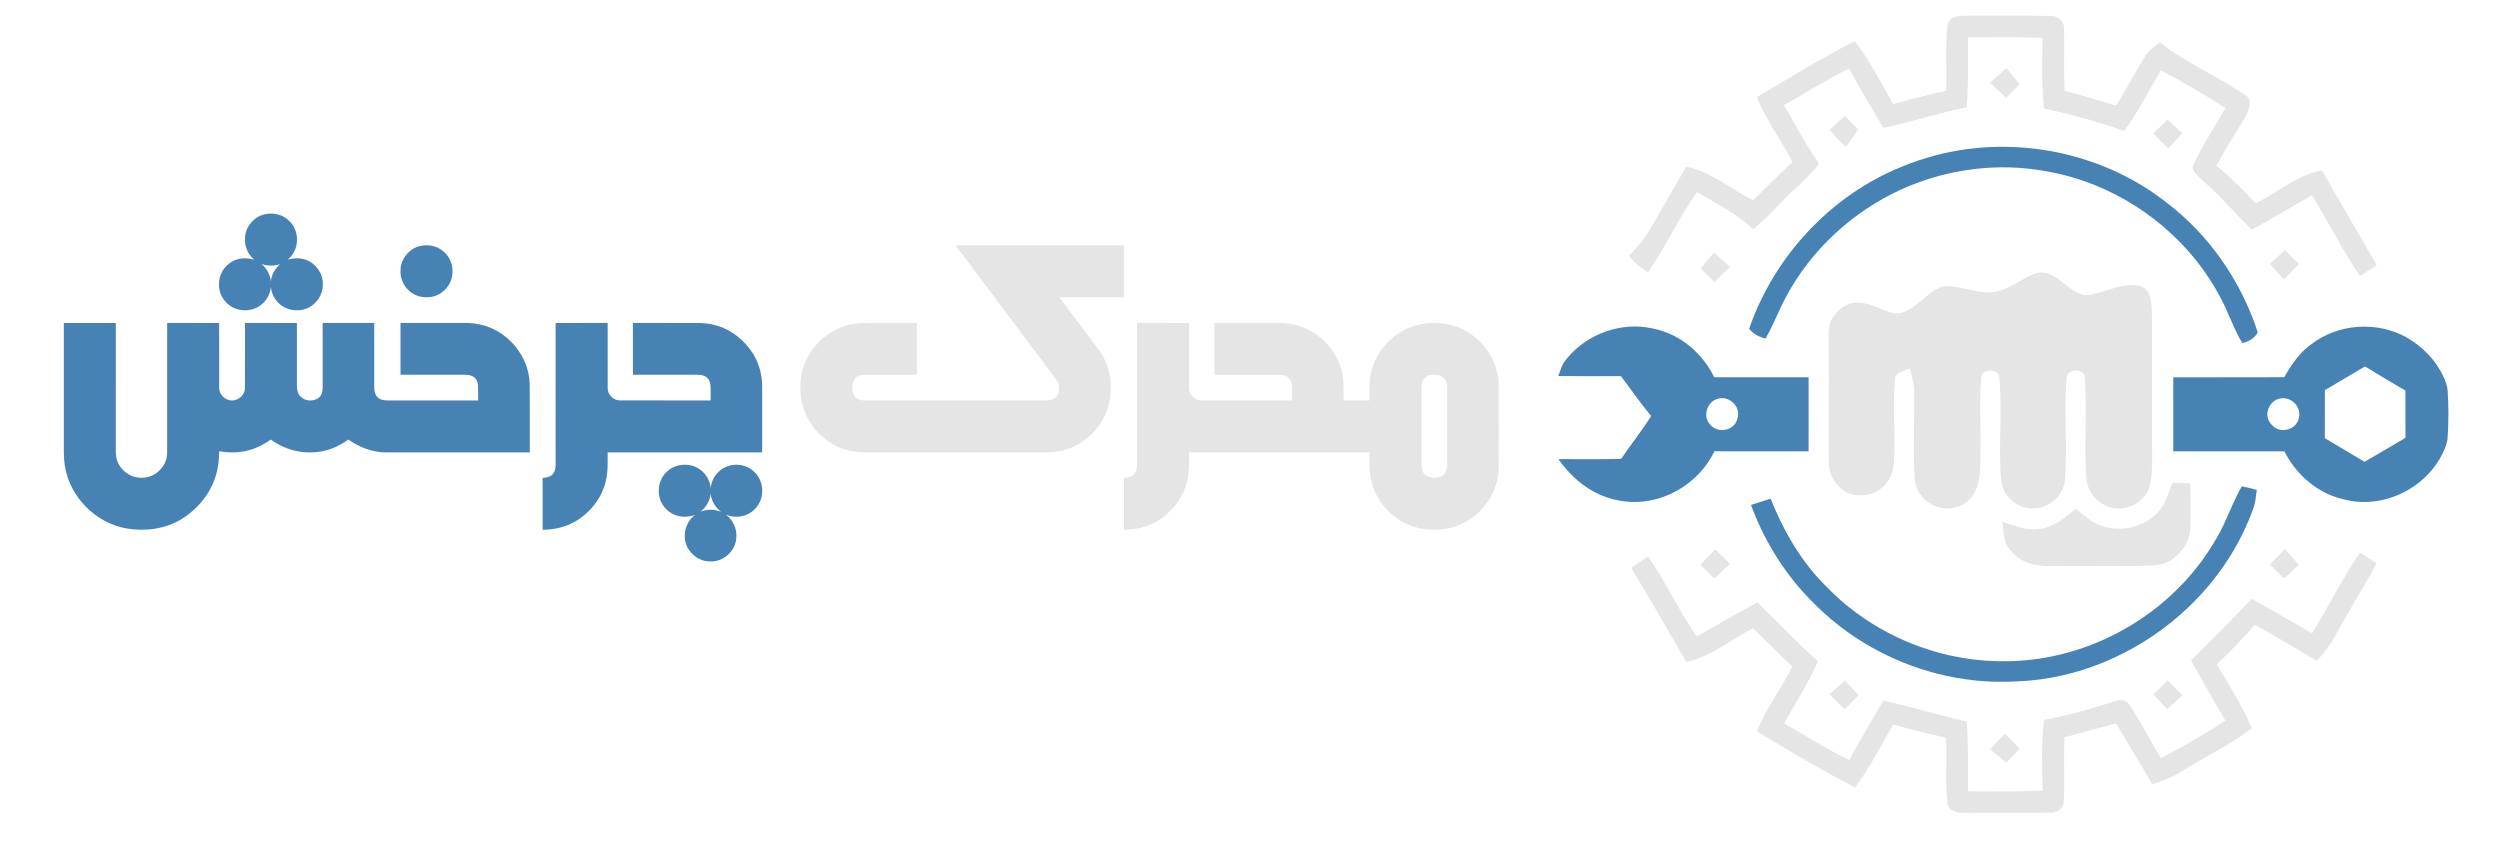 <?xml version="1.0" encoding="UTF-8" ?>
<!DOCTYPE svg PUBLIC "-//W3C//DTD SVG 1.1//EN" "http://www.w3.org/Graphics/SVG/1.1/DTD/svg11.dtd">
<svg width="2023pt" height="702pt" viewBox="0 0 2023 702" version="1.1" xmlns="http://www.w3.org/2000/svg">
<g id="#000000ff">
</g>
<g id="#e5e5e5ff">
<path fill="#e5e5e5" opacity="1.00" d=" M 1579.76 14.77 C 1583.45 12.67 1587.86 12.70 1592.00 12.64 C 1615.01 12.83 1638.03 12.35 1661.03 12.95 C 1664.46 13.38 1667.75 15.49 1669.33 18.62 C 1670.33 20.59 1670.15 22.88 1670.27 25.02 C 1670.67 41.17 1669.76 57.34 1670.75 73.48 C 1684.71 77.09 1698.48 81.42 1712.34 85.40 C 1720.45 72.33 1727.70 58.76 1735.74 45.66 C 1738.66 40.84 1743.41 37.60 1747.86 34.32 C 1768.57 50.83 1793.33 61.00 1815.16 75.80 C 1816.68 76.87 1818.32 77.85 1819.70 79.15 C 1822.06 85.52 1818.55 91.98 1815.36 97.36 C 1807.87 109.46 1800.28 121.51 1793.45 134.00 C 1804.87 143.28 1815.31 153.70 1825.27 164.52 C 1843.19 155.80 1858.76 141.52 1878.92 137.95 C 1893.76 163.48 1908.45 189.08 1923.27 214.62 C 1918.75 217.54 1914.21 220.42 1909.70 223.32 C 1895.40 202.34 1884.07 179.57 1870.87 157.93 C 1854.60 167.20 1838.63 176.98 1822.12 185.83 C 1810.79 174.84 1800.44 162.89 1788.96 152.07 C 1784.84 148.17 1780.41 144.60 1776.62 140.38 C 1774.85 138.50 1773.70 135.61 1775.10 133.19 C 1782.27 117.19 1792.29 102.73 1800.79 87.44 C 1783.92 76.46 1766.50 66.34 1748.67 57.02 C 1738.60 73.28 1730.29 90.64 1718.84 106.02 C 1697.71 98.41 1676.00 92.47 1654.03 87.85 C 1651.87 68.87 1652.51 49.73 1652.91 30.67 C 1632.78 29.82 1612.62 30.12 1592.48 30.20 C 1592.52 49.08 1592.90 67.99 1591.40 86.83 C 1568.72 91.53 1546.62 98.62 1524.00 103.58 C 1514.78 87.54 1505.05 71.79 1496.35 55.45 C 1478.24 64.37 1461.06 74.98 1443.67 85.19 C 1452.91 101.10 1461.49 117.44 1472.00 132.57 C 1466.68 139.02 1460.99 145.18 1454.74 150.74 C 1442.25 161.84 1431.77 175.07 1418.66 185.50 C 1405.27 173.02 1388.92 164.51 1373.18 155.45 C 1358.53 176.15 1348.00 199.40 1333.63 220.28 C 1327.52 217.04 1322.48 212.22 1317.95 207.07 C 1324.55 200.54 1330.67 193.42 1335.30 185.33 C 1344.94 168.46 1354.93 151.78 1364.51 134.88 C 1384.72 138.99 1400.62 152.98 1418.62 162.08 C 1429.13 151.66 1439.59 141.17 1450.48 131.12 C 1441.37 113.35 1428.99 97.31 1421.75 78.59 C 1447.89 63.06 1473.82 47.13 1500.88 33.22 C 1513.17 48.98 1521.96 67.04 1532.00 84.23 C 1546.15 80.28 1560.39 76.65 1574.75 73.48 C 1575.67 56.00 1573.86 38.43 1575.85 20.99 C 1576.03 18.43 1577.51 16.04 1579.76 14.77 Z" />
<path fill="#e5e5e5" opacity="1.00" d=" M 1610.37 66.95 C 1614.75 62.99 1619.20 59.08 1623.61 55.13 C 1627.14 59.51 1630.67 63.89 1634.23 68.26 C 1630.57 71.87 1626.95 75.51 1623.32 79.14 C 1619.00 75.07 1614.69 71.01 1610.37 66.95 Z" />
<path fill="#e5e5e5" opacity="1.00" d=" M 1480.86 104.78 C 1484.84 101.14 1488.83 97.49 1492.80 93.82 C 1496.39 97.43 1499.98 101.05 1503.57 104.66 C 1500.32 109.41 1497.09 114.17 1493.83 118.90 C 1488.85 114.84 1484.58 110.00 1480.86 104.78 Z" />
<path fill="#e5e5e5" opacity="1.00" d=" M 1742.41 108.07 C 1746.23 104.26 1750.05 100.44 1753.90 96.65 C 1757.91 100.38 1761.92 104.10 1765.95 107.82 C 1762.11 111.92 1758.28 116.01 1754.46 120.11 C 1750.42 116.12 1746.41 112.09 1742.41 108.07 Z" />
<path fill="#e5e5e5" opacity="1.00" d=" M 773.14 198.50 C 818.56 198.50 863.99 198.49 909.41 198.50 C 909.41 212.53 909.41 226.56 909.41 240.60 C 892.04 240.60 874.68 240.60 857.31 240.60 C 866.46 252.80 875.61 264.99 884.78 277.18 C 887.64 281.03 890.69 284.77 892.93 289.04 C 899.27 300.85 900.35 315.09 897.06 327.99 C 892.07 346.88 875.40 362.28 856.04 365.36 C 853.06 365.86 850.03 366.07 847.01 366.10 C 801.01 366.10 755.01 366.10 709.01 366.10 C 702.01 366.06 694.91 366.45 688.03 364.85 C 674.06 361.95 661.89 352.53 654.62 340.37 C 648.20 329.62 646.46 316.54 648.39 304.28 C 651.69 283.11 669.76 265.18 690.96 262.06 C 696.59 261.11 702.31 261.37 708.00 261.34 C 719.30 261.34 730.60 261.34 741.91 261.34 C 741.91 275.31 741.91 289.28 741.91 303.25 C 727.90 303.26 713.90 303.22 699.90 303.27 C 696.15 303.18 691.90 304.77 690.55 308.57 C 689.29 312.17 689.32 316.39 691.10 319.81 C 692.82 322.94 696.59 324.10 699.96 324.04 C 748.64 324.06 797.33 324.03 846.01 324.05 C 848.75 324.06 851.73 323.74 853.93 321.91 C 856.54 319.78 857.24 316.15 857.07 312.95 C 856.84 309.04 853.91 306.20 851.77 303.21 C 825.55 268.31 799.33 233.42 773.14 198.50 Z" />
<path fill="#e5e5e5" opacity="1.00" d=" M 1836.82 213.45 C 1840.78 209.78 1844.76 206.12 1848.75 202.47 C 1852.60 206.19 1856.49 209.90 1860.35 213.63 C 1856.27 217.84 1852.19 222.03 1848.10 226.22 C 1844.32 221.97 1840.56 217.71 1836.82 213.45 Z" />
<path fill="#e5e5e5" opacity="1.00" d=" M 1376.22 217.20 C 1379.74 212.87 1383.32 208.59 1386.88 204.28 C 1391.26 208.22 1395.64 212.15 1400.01 216.11 C 1395.74 220.13 1391.48 224.14 1387.24 228.18 C 1383.53 224.55 1379.90 220.85 1376.22 217.20 Z" />
<path fill="#e5e5e5" opacity="1.00" d=" M 1646.38 221.50 C 1650.41 219.94 1655.01 220.37 1658.95 222.04 C 1668.44 226.09 1674.77 235.48 1684.90 238.27 C 1688.95 239.55 1693.15 238.26 1697.10 237.24 C 1706.62 234.69 1715.94 230.50 1725.98 230.72 C 1729.06 230.90 1732.48 230.98 1735.04 232.99 C 1738.35 235.39 1739.93 239.44 1740.55 243.36 C 1741.20 247.87 1741.25 252.45 1741.38 257.00 C 1741.52 289.00 1741.27 321.00 1741.42 353.00 C 1741.45 362.32 1741.68 371.64 1741.27 380.96 C 1740.98 385.45 1740.66 390.00 1739.32 394.32 C 1735.19 406.30 1721.33 413.78 1709.03 410.90 C 1697.95 408.53 1689.16 398.35 1688.27 387.09 C 1686.28 360.78 1688.98 334.37 1687.24 308.05 C 1687.05 305.84 1687.24 303.19 1685.32 301.66 C 1682.14 299.01 1676.95 299.13 1673.92 301.92 C 1671.95 303.71 1672.33 306.57 1672.07 308.96 C 1670.12 335.30 1673.07 361.73 1670.98 388.06 C 1670.19 400.38 1659.08 410.62 1646.92 411.35 C 1633.79 412.67 1620.62 402.17 1619.33 388.97 C 1617.07 362.37 1620.09 335.66 1618.16 309.06 C 1617.86 306.59 1618.30 303.60 1616.20 301.81 C 1613.10 299.08 1607.87 299.03 1604.80 301.80 C 1603.00 303.33 1603.18 305.85 1603.00 307.98 C 1601.61 326.30 1602.98 344.67 1602.63 363.01 C 1602.52 372.32 1603.09 381.81 1600.73 390.91 C 1599.52 395.45 1597.68 399.98 1594.43 403.46 C 1586.79 411.71 1573.45 413.94 1563.60 408.49 C 1555.65 404.67 1550.15 396.45 1549.44 387.70 C 1547.79 363.81 1549.43 339.88 1548.93 315.97 C 1548.82 309.78 1546.97 303.81 1545.28 297.91 C 1542.28 299.50 1538.96 300.36 1536.06 302.10 C 1534.32 303.13 1533.44 305.09 1533.37 307.05 C 1531.20 329.96 1534.22 352.99 1532.36 375.92 C 1531.74 386.35 1524.48 396.05 1514.63 399.54 C 1510.31 401.12 1505.60 401.05 1501.10 400.55 C 1491.50 399.04 1483.59 391.20 1480.97 382.00 C 1480.07 379.08 1480.02 376.01 1479.97 372.99 C 1479.30 344.33 1480.20 315.66 1479.73 287.00 C 1479.81 278.68 1479.09 270.24 1480.79 262.03 C 1481.34 259.01 1483.42 256.61 1485.23 254.23 C 1489.29 249.11 1495.24 244.93 1502.01 244.92 C 1512.37 244.33 1521.29 250.45 1530.93 253.12 C 1535.83 254.86 1540.96 252.59 1545.24 250.25 C 1553.93 245.17 1560.37 236.85 1569.64 232.66 C 1572.19 231.33 1575.14 231.48 1577.94 231.63 C 1587.47 232.23 1596.51 235.86 1606.04 236.44 C 1610.68 236.68 1615.44 236.35 1619.86 234.77 C 1629.27 231.54 1637.02 224.87 1646.38 221.50 Z" />
<path fill="#e5e5e5" opacity="1.00" d=" M 920.09 261.34 C 934.12 261.35 948.14 261.33 962.16 261.35 C 962.18 278.93 962.12 296.52 962.19 314.11 C 962.16 319.66 967.41 324.46 972.94 324.04 C 997.13 324.05 1021.31 324.04 1045.50 324.04 C 1045.44 320.05 1045.63 316.05 1045.40 312.06 C 1045.24 309.41 1044.20 306.64 1041.95 305.08 C 1039.66 303.43 1036.73 303.24 1034.01 303.24 C 1016.89 303.26 999.77 303.24 982.65 303.25 C 982.65 289.28 982.65 275.31 982.65 261.34 C 1000.10 261.34 1017.56 261.34 1035.02 261.34 C 1043.31 261.33 1051.67 263.05 1059.06 266.89 C 1073.05 274.22 1083.82 288.00 1086.42 303.72 C 1087.65 310.42 1087.08 317.27 1087.21 324.04 C 1094.19 324.04 1101.17 324.04 1108.15 324.04 C 1108.21 316.25 1107.71 308.33 1109.63 300.70 C 1112.62 287.73 1121.27 276.49 1132.33 269.29 C 1144.77 261.20 1160.69 259.50 1174.91 263.16 C 1194.01 268.27 1209.42 285.37 1212.17 305.00 C 1213.09 310.95 1212.65 317.00 1212.75 323.00 C 1212.69 342.02 1212.88 361.06 1212.66 380.08 C 1211.80 402.51 1194.30 422.95 1172.36 427.47 C 1159.75 430.03 1146.07 428.62 1134.79 422.21 C 1122.10 414.95 1112.26 402.38 1109.35 387.94 C 1107.77 380.77 1108.21 373.39 1108.16 366.10 C 1059.49 366.10 1010.82 366.10 962.15 366.10 C 962.10 373.41 962.56 380.82 960.95 388.01 C 958.01 402.50 948.10 415.09 935.34 422.31 C 927.51 426.74 918.48 428.63 909.55 428.72 C 909.52 414.73 909.55 400.74 909.54 386.74 C 911.97 386.42 914.61 386.25 916.64 384.68 C 919.34 382.73 920.10 379.17 920.08 376.02 C 920.10 337.79 920.08 299.57 920.09 261.34 M 1157.39 303.55 C 1152.88 304.12 1150.08 308.58 1150.25 312.89 C 1150.16 333.95 1150.22 355.00 1150.22 376.06 C 1150.15 379.56 1151.25 383.59 1154.60 385.31 C 1158.24 387.08 1162.76 387.06 1166.44 385.39 C 1169.91 383.73 1171.11 379.61 1171.03 376.04 C 1171.05 355.35 1171.04 334.66 1171.04 313.97 C 1171.06 310.82 1170.38 307.26 1167.72 305.25 C 1164.78 303.11 1160.85 302.94 1157.39 303.55 Z" />
<path fill="#e5e5e5" opacity="1.00" d=" M 1757.92 390.60 C 1762.75 390.80 1767.59 390.99 1772.43 391.11 C 1772.43 402.08 1772.96 413.06 1772.53 424.03 C 1772.36 427.71 1772.20 431.46 1771.05 434.99 C 1767.32 447.14 1755.88 456.82 1743.05 457.54 C 1715.37 458.63 1687.67 457.63 1659.98 458.10 C 1651.76 458.20 1643.24 457.16 1635.95 453.14 C 1631.50 450.76 1628.04 446.98 1625.07 443.00 C 1620.99 436.90 1621.20 429.24 1620.38 422.23 C 1626.83 424.30 1633.20 426.80 1639.92 427.88 C 1647.26 429.11 1654.99 427.98 1661.63 424.61 C 1668.29 421.30 1673.95 416.39 1679.66 411.70 C 1684.58 415.72 1689.46 419.87 1694.96 423.09 C 1711.69 432.07 1734.17 427.92 1746.86 413.87 C 1752.52 407.21 1754.87 398.61 1757.92 390.60 Z" />
<path fill="#e5e5e5" opacity="1.00" d=" M 1376.00 456.94 C 1379.95 452.82 1383.90 448.69 1387.86 444.57 C 1391.88 448.42 1395.90 452.29 1399.90 456.18 C 1395.68 460.17 1391.46 464.15 1387.24 468.14 C 1383.50 464.40 1379.74 460.67 1376.00 456.94 Z" />
<path fill="#e5e5e5" opacity="1.00" d=" M 1836.78 456.80 C 1840.83 452.60 1844.89 448.42 1848.97 444.25 C 1852.74 448.52 1856.51 452.80 1860.28 457.08 C 1856.27 460.75 1852.26 464.42 1848.28 468.11 C 1844.44 464.34 1840.61 460.57 1836.78 456.80 Z" />
<path fill="#e5e5e5" opacity="1.00" d=" M 1870.87 512.57 C 1884.10 490.97 1895.40 468.20 1909.65 447.22 C 1914.17 450.08 1918.71 452.91 1923.23 455.77 C 1912.96 474.79 1901.36 493.04 1891.04 512.03 C 1886.74 520.38 1881.07 527.92 1874.81 534.88 C 1858.22 524.80 1841.48 515.01 1824.57 505.49 C 1815.05 516.85 1804.47 527.24 1793.84 537.54 C 1803.73 554.56 1814.69 571.09 1822.11 589.40 C 1804.16 603.04 1783.68 612.72 1764.61 624.62 C 1757.50 629.07 1749.65 632.19 1741.60 634.46 C 1731.83 618.06 1721.99 601.70 1712.24 585.29 C 1698.35 589.04 1684.51 592.94 1670.61 596.62 C 1669.78 613.75 1670.77 630.90 1670.15 648.03 C 1670.31 653.09 1665.65 657.12 1660.87 657.58 C 1637.92 658.11 1614.96 657.68 1592.00 657.86 C 1587.75 657.80 1583.17 657.81 1579.44 655.50 C 1577.18 654.12 1575.90 651.56 1575.78 648.97 C 1573.92 631.70 1575.64 614.33 1574.75 597.02 C 1560.40 593.81 1546.15 590.19 1532.00 586.23 C 1521.99 603.39 1513.24 621.40 1500.99 637.13 C 1473.94 623.20 1447.83 607.55 1421.75 591.92 C 1429.02 573.22 1441.33 557.15 1450.48 539.42 C 1439.63 529.31 1429.18 518.79 1418.59 508.41 C 1400.65 517.59 1384.70 531.41 1364.55 535.67 C 1349.76 510.19 1335.12 484.63 1319.92 459.39 C 1324.52 456.45 1328.98 453.28 1333.58 450.33 C 1348.16 471.04 1358.49 494.38 1373.14 515.05 C 1389.41 505.78 1405.50 496.18 1422.08 487.47 C 1438.49 503.28 1454.01 520.01 1471.10 535.11 C 1463.54 552.68 1452.90 568.64 1443.70 585.34 C 1461.12 595.47 1478.25 606.15 1496.36 615.04 C 1505.04 598.72 1514.78 582.99 1523.96 566.95 C 1546.62 571.81 1568.73 578.89 1591.40 583.67 C 1592.89 602.51 1592.50 621.42 1592.48 640.30 C 1612.62 640.38 1632.78 640.68 1652.91 639.83 C 1652.47 620.75 1651.87 601.59 1653.99 582.58 C 1672.95 579.03 1691.55 573.78 1709.92 567.96 C 1712.40 567.26 1714.92 565.84 1717.58 566.55 C 1720.65 567.31 1723.04 569.70 1724.68 572.33 C 1733.06 585.82 1740.33 599.97 1748.67 613.49 C 1766.47 604.11 1783.97 594.12 1800.79 583.06 C 1791.26 566.99 1781.97 550.79 1773.00 534.41 C 1789.35 517.82 1805.99 501.52 1822.09 484.67 C 1838.64 493.45 1854.61 503.27 1870.87 512.57 Z" />
<path fill="#e5e5e5" opacity="1.00" d=" M 1480.43 561.88 C 1484.55 558.10 1488.67 554.33 1492.80 550.57 C 1496.55 554.54 1500.28 558.53 1504.00 562.53 C 1500.20 566.35 1496.41 570.18 1492.61 574.00 C 1488.55 569.96 1484.48 565.92 1480.43 561.88 Z" />
<path fill="#e5e5e5" opacity="1.00" d=" M 1742.52 562.07 C 1746.32 558.19 1750.13 554.33 1753.94 550.46 C 1757.95 554.48 1761.97 558.51 1765.98 562.54 C 1761.91 566.34 1757.85 570.14 1753.79 573.96 C 1750.04 569.98 1746.28 566.02 1742.52 562.07 Z" />
<path fill="#e5e5e5" opacity="1.00" d=" M 1610.37 606.27 C 1614.41 602.04 1618.45 597.82 1622.52 593.62 C 1626.47 597.71 1630.42 601.81 1634.37 605.91 C 1630.69 609.65 1627.02 613.39 1623.36 617.14 C 1619.02 613.52 1614.70 609.88 1610.37 606.27 Z" />
</g>
<g id="#4682b4ff">
<path fill="#4682b4" opacity="1.00" d=" M 1577.99 122.99 C 1638.34 110.82 1703.92 125.41 1752.54 163.44 C 1787.53 189.75 1813.45 227.40 1826.97 268.92 C 1824.53 273.77 1819.57 276.47 1814.47 277.64 C 1807.42 266.04 1803.36 252.97 1796.95 241.04 C 1773.86 197.02 1733.26 162.82 1686.41 146.50 C 1671.86 141.38 1656.67 138.21 1641.36 136.49 C 1603.85 132.47 1565.31 139.71 1531.62 156.59 C 1492.59 176.20 1459.92 208.70 1441.19 248.26 C 1437.15 256.88 1433.44 265.66 1428.70 273.93 C 1423.52 272.82 1418.73 270.17 1415.39 266.03 C 1434.31 211.40 1475.42 164.65 1527.73 139.81 C 1543.75 132.29 1560.62 126.46 1577.99 122.99 Z" />
<path fill="#4682b4" opacity="1.00" d=" M 213.62 173.54 C 220.07 171.91 227.39 173.10 232.56 177.44 C 237.81 181.58 240.77 188.31 240.26 194.99 C 240.19 200.86 237.24 206.36 232.85 210.16 C 237.67 208.73 242.97 208.53 247.73 210.30 C 255.72 213.24 261.48 221.43 261.22 230.00 C 261.47 238.28 256.20 246.25 248.62 249.46 C 241.25 252.52 232.07 251.34 226.13 245.86 C 222.16 242.42 219.75 237.45 219.18 232.26 C 218.67 238.03 215.64 243.44 211.01 246.92 C 205.46 251.27 197.68 252.14 191.09 249.94 C 182.85 247.15 176.87 238.75 177.22 230.00 C 176.93 222.30 181.57 214.89 188.34 211.36 C 193.67 208.54 200.11 208.41 205.79 210.25 C 200.78 206.02 197.82 199.53 198.27 192.95 C 198.32 184.02 205.02 175.75 213.62 173.54 M 211.66 213.68 C 215.84 217.21 218.71 222.25 219.17 227.75 C 219.71 222.28 222.52 217.32 226.63 213.75 C 221.78 215.31 216.49 215.31 211.66 213.68 Z" />
<path fill="#4682b4" opacity="1.00" d=" M 338.36 199.50 C 344.96 197.48 352.66 198.45 358.12 202.86 C 363.94 207.27 366.98 214.83 366.01 222.05 C 365.33 229.83 359.70 236.80 352.38 239.39 C 345.37 241.76 337.01 240.64 331.40 235.63 C 326.25 231.37 323.56 224.55 324.13 217.92 C 324.47 209.61 330.50 202.03 338.36 199.50 Z" />
<path fill="#4682b4" opacity="1.00" d=" M 51.65 261.35 C 65.67 261.33 79.69 261.34 93.71 261.35 C 93.71 294.23 93.71 327.11 93.70 360.00 C 93.74 363.88 93.42 367.85 94.45 371.65 C 95.76 376.33 98.92 380.37 102.88 383.12 C 110.25 388.19 121.05 387.75 127.81 381.80 C 132.46 377.96 135.39 372.08 135.25 366.00 C 135.26 331.11 135.24 296.23 135.25 261.34 C 149.29 261.35 163.32 261.33 177.35 261.35 C 177.37 278.92 177.31 296.49 177.37 314.06 C 177.35 319.57 182.62 324.26 188.04 324.06 C 193.30 323.97 198.23 319.35 198.21 314.00 C 198.31 296.45 198.21 278.89 198.25 261.34 C 212.25 261.34 226.25 261.33 240.25 261.35 C 240.25 278.25 240.26 295.14 240.25 312.04 C 240.15 315.18 240.82 318.55 243.18 320.80 C 246.71 324.69 253.02 325.02 257.35 322.35 C 260.43 320.35 261.16 316.41 261.10 313.00 C 261.09 295.78 261.08 278.56 261.10 261.34 C 275.01 261.34 288.93 261.34 302.84 261.34 C 302.86 278.56 302.84 295.78 302.84 313.00 C 302.85 315.98 303.26 319.29 305.52 321.48 C 307.73 323.68 311.01 324.06 313.99 324.06 C 338.29 324.02 362.59 324.05 386.90 324.04 C 386.85 320.00 387.05 315.96 386.82 311.92 C 386.68 309.17 385.46 306.32 383.05 304.84 C 380.66 303.31 377.73 303.26 375.00 303.23 C 358.03 303.27 341.07 303.24 324.10 303.25 C 324.09 289.28 324.08 275.31 324.10 261.34 C 338.07 261.34 352.03 261.34 366.00 261.34 C 373.70 261.40 381.52 260.88 389.08 262.73 C 410.99 267.64 428.25 288.42 428.63 310.95 C 428.81 329.33 428.66 347.71 428.71 366.09 C 390.13 366.10 351.56 366.10 312.99 366.09 C 301.81 366.18 290.93 362.13 281.90 355.68 C 276.56 359.50 270.67 362.64 264.29 364.32 C 248.95 368.59 231.95 365.16 219.21 355.68 C 213.96 359.33 208.26 362.42 202.07 364.13 C 194.07 366.49 185.55 366.58 177.37 365.13 C 177.28 371.16 176.78 377.23 175.16 383.07 C 171.12 398.46 160.43 411.68 146.99 419.98 C 133.97 427.98 117.96 430.17 103.01 427.72 C 77.88 423.73 56.55 402.42 52.55 377.29 C 51.93 373.56 51.68 369.78 51.65 366.01 C 51.66 331.12 51.65 296.24 51.65 261.35 Z" />
<path fill="#4682b4" opacity="1.00" d=" M 449.59 261.35 C 463.63 261.33 477.67 261.34 491.71 261.34 C 491.74 278.90 491.66 296.45 491.74 314.00 C 491.64 319.39 496.56 324.20 501.94 324.02 C 526.30 324.07 550.67 324.03 575.03 324.04 C 574.98 320.00 575.20 315.96 574.93 311.93 C 574.76 309.19 573.57 306.35 571.17 304.87 C 568.75 303.30 565.78 303.25 563.00 303.23 C 546.05 303.27 529.11 303.24 512.16 303.25 C 512.15 289.28 512.15 275.31 512.16 261.34 C 529.79 261.34 547.41 261.33 565.04 261.35 C 574.49 261.38 584.01 263.79 592.04 268.85 C 603.42 276.03 612.30 287.51 615.34 300.72 C 616.47 305.39 616.82 310.20 616.76 315.00 C 616.73 332.03 616.76 349.06 616.75 366.09 C 575.07 366.10 533.39 366.09 491.70 366.10 C 491.67 373.77 492.10 381.56 490.26 389.08 C 487.03 403.24 477.16 415.47 464.56 422.48 C 456.82 426.80 447.92 428.61 439.11 428.73 C 439.06 414.73 439.10 400.74 439.09 386.75 C 441.63 386.37 444.43 386.21 446.48 384.46 C 448.96 382.45 449.65 379.08 449.60 376.04 C 449.58 337.81 449.60 299.58 449.59 261.35 Z" />
<path fill="#4682b4" opacity="1.00" d=" M 1265.80 292.86 C 1280.67 272.53 1307.05 261.38 1332.00 264.83 C 1340.22 266.02 1348.33 268.39 1355.67 272.34 C 1369.35 279.57 1380.41 291.40 1387.19 305.28 C 1412.63 305.28 1438.08 305.29 1463.53 305.31 C 1463.49 325.28 1463.51 345.25 1463.52 365.22 C 1438.10 365.23 1412.68 365.20 1387.27 365.19 C 1377.45 385.76 1357.36 400.90 1334.99 405.04 C 1321.74 407.59 1307.76 405.91 1295.37 400.62 C 1281.36 394.57 1269.74 383.92 1261.05 371.52 C 1277.99 371.51 1294.94 371.85 1311.87 371.24 C 1319.73 359.55 1328.65 348.59 1336.11 336.63 C 1327.44 326.26 1319.80 315.10 1311.64 304.35 C 1294.73 304.38 1277.83 304.52 1260.93 304.27 C 1262.54 300.47 1263.44 296.31 1265.80 292.86 M 1390.42 322.60 C 1382.89 324.21 1378.64 333.44 1381.68 340.36 C 1382.79 342.72 1384.61 344.74 1386.79 346.19 C 1391.42 349.10 1397.83 348.46 1402.03 345.05 C 1405.02 342.65 1406.32 338.71 1406.54 335.00 C 1406.62 327.06 1398.12 320.39 1390.42 322.60 Z" />
<path fill="#4682b4" opacity="1.00" d=" M 1870.45 278.43 C 1891.98 261.87 1923.33 259.73 1947.05 272.87 C 1960.00 280.09 1970.92 291.22 1977.18 304.73 C 1978.76 308.28 1980.39 311.93 1980.62 315.87 C 1981.43 328.59 1981.49 341.37 1980.61 354.09 C 1980.36 358.80 1978.30 363.15 1976.36 367.36 C 1964.46 391.40 1937.76 407.01 1911.03 406.20 C 1904.07 406.00 1897.22 404.48 1890.60 402.44 C 1872.24 396.45 1857.13 382.33 1848.51 365.20 C 1818.54 365.18 1788.59 365.24 1758.63 365.22 C 1758.62 345.25 1758.63 325.29 1758.62 305.32 C 1788.55 305.28 1818.48 305.36 1848.41 305.24 C 1854.16 295.17 1860.82 285.20 1870.45 278.43 M 1881.28 315.69 C 1881.22 328.65 1881.24 341.62 1881.27 354.58 C 1891.98 360.94 1902.64 367.38 1913.39 373.67 C 1924.52 367.37 1935.46 360.76 1946.50 354.30 C 1946.50 341.56 1946.48 328.82 1946.49 316.08 C 1935.54 309.62 1924.58 303.20 1913.76 296.53 C 1902.93 302.92 1892.10 309.29 1881.28 315.69 M 1844.43 322.63 C 1837.82 324.08 1833.54 331.48 1835.06 337.97 C 1835.73 341.12 1837.89 343.74 1840.38 345.71 C 1845.91 349.86 1854.70 348.17 1858.51 342.46 C 1860.74 338.91 1861.38 334.23 1859.62 330.35 C 1857.23 324.62 1850.53 320.88 1844.43 322.63 Z" />
<path fill="#4682b4" opacity="1.00" d=" M 539.16 382.15 C 546.37 374.64 559.40 373.97 567.38 380.64 C 571.78 384.11 574.51 389.38 575.08 394.94 C 575.60 389.40 578.35 384.17 582.70 380.70 C 588.94 375.38 598.43 374.65 605.63 378.38 C 612.39 381.91 616.98 389.31 616.77 396.99 C 617.03 403.72 613.62 410.32 608.18 414.23 C 602.30 418.65 594.12 419.21 587.39 416.50 C 593.16 420.74 596.48 427.93 595.84 435.08 C 595.38 445.62 585.56 454.71 575.00 454.29 C 564.44 454.67 554.61 445.63 554.16 435.07 C 553.55 428.03 556.74 420.93 562.37 416.66 C 556.54 418.79 549.80 418.72 544.24 415.82 C 539.99 413.55 536.49 409.82 534.62 405.37 C 531.49 397.64 533.05 387.99 539.16 382.15 M 566.84 414.03 C 572.17 412.04 578.18 412.00 583.48 414.18 C 578.90 410.62 575.64 405.40 575.07 399.55 C 574.49 405.30 571.36 410.50 566.84 414.03 Z" />
<path fill="#4682b4" opacity="1.00" d=" M 1814.10 393.52 C 1818.17 394.36 1822.23 395.36 1826.24 396.52 C 1825.43 400.97 1825.29 405.56 1823.90 409.88 C 1813.06 441.16 1794.14 469.43 1770.09 492.10 C 1735.38 524.90 1689.81 546.52 1642.10 550.77 C 1627.00 551.95 1611.77 552.17 1596.70 550.44 C 1557.73 546.10 1520.06 530.85 1488.99 506.94 C 1479.24 499.49 1470.27 491.05 1461.86 482.13 C 1442.10 461.00 1426.90 435.74 1416.91 408.62 C 1422.17 406.88 1427.46 405.17 1432.75 403.50 C 1441.92 426.30 1453.88 448.26 1470.32 466.67 C 1478.59 475.73 1487.33 484.40 1497.00 491.97 C 1527.88 516.39 1566.10 531.44 1605.37 534.50 C 1620.24 535.57 1635.25 535.22 1650.02 533.00 C 1705.15 524.81 1756.44 492.64 1787.15 446.03 C 1791.64 439.05 1795.99 431.95 1799.48 424.41 C 1804.31 414.09 1808.35 403.38 1814.10 393.52 Z" />
</g>
<g id="#ffffffff">
</g>
</svg>
